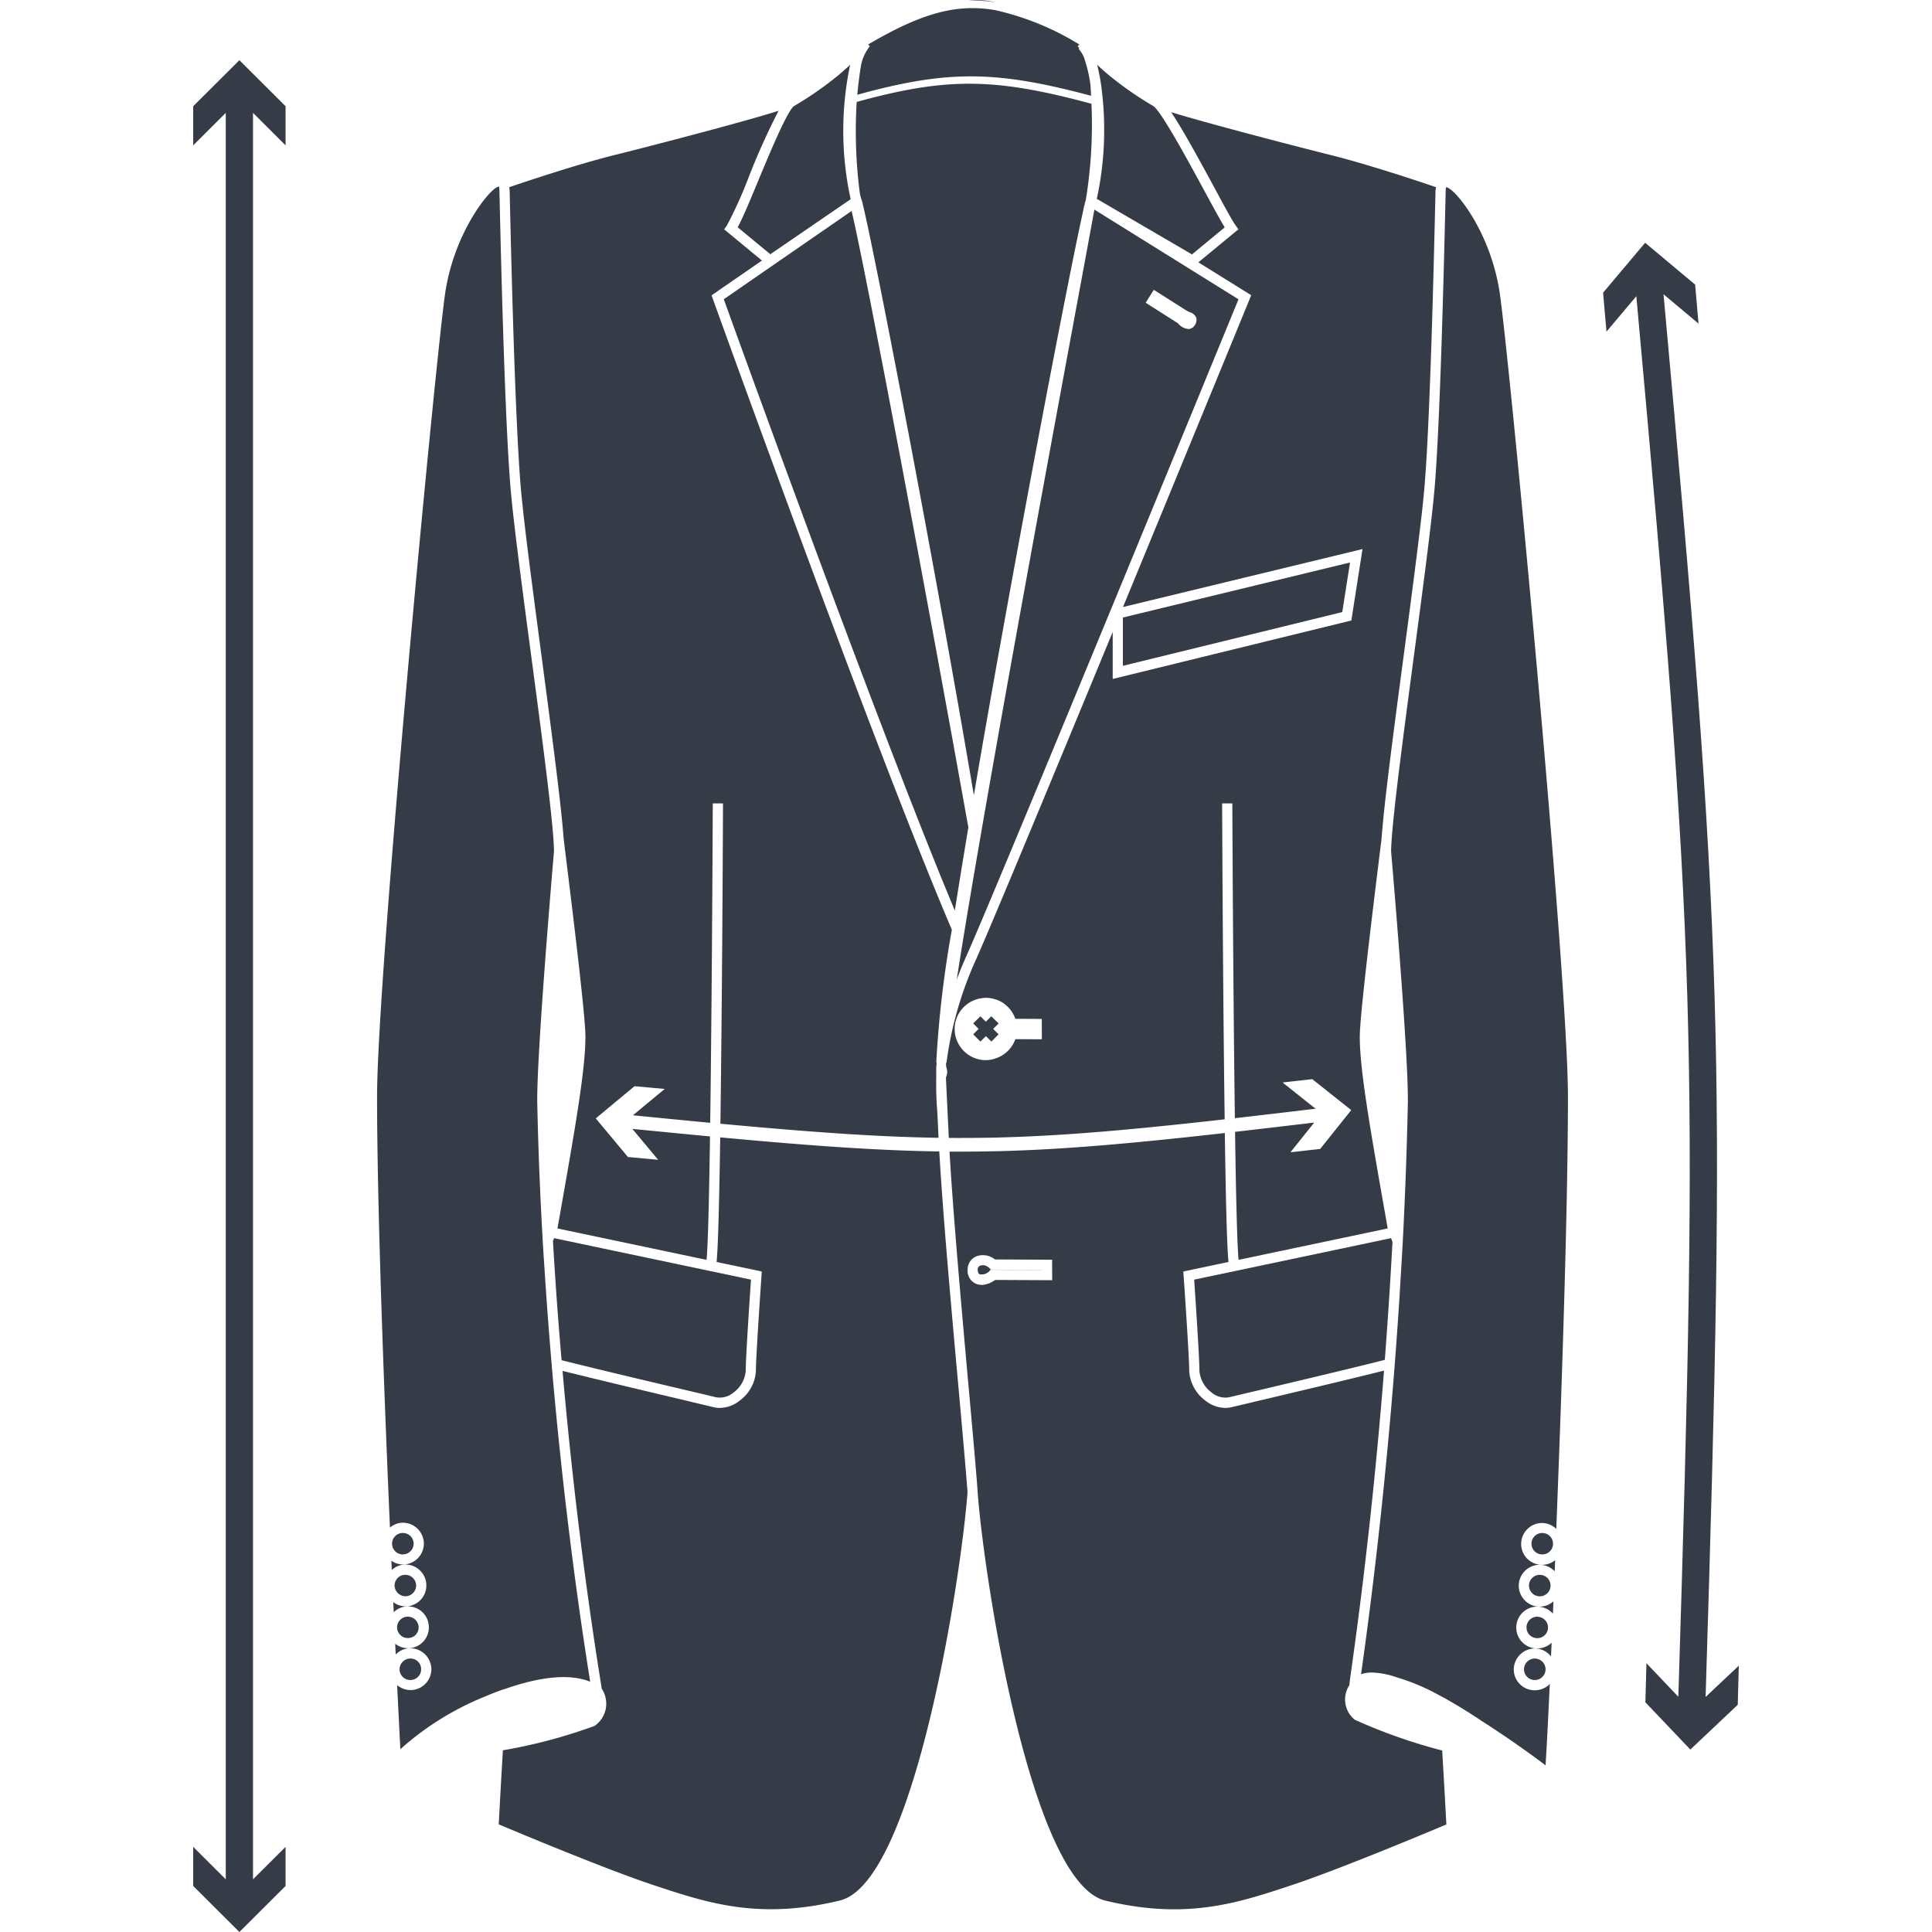 <svg id="アイコン" xmlns="http://www.w3.org/2000/svg" width="120" height="120" viewBox="0 0 120 120">
  <rect id="長方形_824" data-name="長方形 824" width="120" height="120" fill="#fff" opacity="0"/>
  <g id="_3" data-name="3" transform="translate(12 0)">
    <path id="パス_1409" data-name="パス 1409" d="M-441.23-432.124a8.241,8.241,0,0,1,1.691.125A4.668,4.668,0,0,0-441.23-432.124Z" transform="translate(489.382 432.152)" fill="#353c47"/>
    <path id="パス_1410" data-name="パス 1410" d="M-447.968-420.094c.031.119.061.241.1.351l.071.223-.009.007c.656,2.573,4.439,22.129,6.912,36.757,2.4-14.1,5.909-32.4,6.788-36.287l.049-.27a1.286,1.286,0,0,0,.043-.129c.006-.024.009-.032.014-.054l-.011-.006.068-.214a29.005,29.005,0,0,0,.353-5.991l-.438-.117c-5.561-1.463-8.491-1.5-13.691-.121-.146.039-.3.083-.452.124a29.848,29.848,0,0,0,.186,5.607Z" transform="translate(489.382 432.152)" fill="#353c47"/>
    <path id="パス_1411" data-name="パス 1411" d="M-434.056-426.32l.442.118c-.01-.216-.021-.433-.035-.652a8.658,8.658,0,0,0-.416-1.76,1.9,1.9,0,0,0-.25-.416l0,0c-.022-.026-.042-.062-.064-.085l.033-.036a1.273,1.273,0,0,0-.1-.136h0l.105-.1a17.009,17.009,0,0,0-5.23-2.136,8.012,8.012,0,0,0-1.675-.12c-1.879.064-3.764.816-6.215,2.254l.107.106h0a2.789,2.789,0,0,0-.544,1.165c-.106.645-.183,1.264-.235,1.852l.448-.123C-442.5-427.77-439.551-427.749-434.056-426.32Z" transform="translate(489.382 432.152)" fill="#353c47"/>
    <path id="パス_1412" data-name="パス 1412" d="M-395.444-326.751c1.262-40.716,1.088-46.485-2.614-87.125l2.174,1.823-.21-2.42-3.105-2.6-2.612,3.1.21,2.419,1.854-2.2c3.7,40.589,3.871,46.328,2.61,86.992l-1.982-2.085-.065,2.428,2.792,2.935,2.945-2.782.065-2.428Z" transform="translate(489.382 432.152)" fill="#353c47"/>
    <path id="パス_1413" data-name="パス 1413" d="M-489.382-425.553v2.429l2.023-2.018v109.719l-2.023-2.018v2.429l2.869,2.86,2.869-2.86v-2.429l-2.023,2.018V-425.142l2.023,2.018v-2.429l-2.869-2.86Z" transform="translate(489.382 432.152)" fill="#353c47"/>
    <path id="パス_1414" data-name="パス 1414" d="M-442.077-375.592c.252-1.6.534-3.338.841-5.173-2.4-13.45-6.356-34.52-7.249-38.285l-7.941,5.484C-455.479-410.938-446.691-386.605-442.077-375.592Z" transform="translate(489.382 432.152)" fill="#353c47"/>
    <path id="パス_1415" data-name="パス 1415" d="M-469.728-420.348h0c0,.049.007.276.015.647.206,9.014.41,13.795.569,16.334,0,.073.009.147.014.218.009.147.019.292.028.422.022.3.043.6.066.855.018.216.043.466.069.722.014.141.03.291.047.45.022.212.045.425.072.656l.019.172c.259,2.263.67,5.36,1.072,8.384.6,4.552,1.227,9.233,1.382,11.418.753,6.066,1.355,11.158,1.355,12.312,0,2.07-.651,5.758-1.637,11.342-.033.184-.067.378-.1.565l9.261,1.951c.089-.9.159-3.913.214-7.667-1.494-.141-3.1-.3-4.822-.467l1.6,1.918-1.874-.171-2-2.4,2.409-2,1.874.172-1.975,1.636c1.717.17,3.314.326,4.8.466.115-8.352.159-19.663.16-19.837l.634,0c0,.709-.046,11.71-.161,19.894,5.587.519,9.7.816,13.548.875l0-.056-.073-1.523a21.477,21.477,0,0,1-.065-2.339l-.011,0c.006-.043.009-.155.009-.427,0-.059.009-.17.026-.325h-.026a66.429,66.429,0,0,1,.969-8.252c-4.73-11.068-14.731-38.864-14.843-39.176l-.083-.229,3.13-2.161-2.348-1.938.171-.24a26.179,26.179,0,0,0,1.355-3.006,44.374,44.374,0,0,1,1.853-4.118c-2.32.736-8.374,2.3-10.228,2.759-2.357.588-5.638,1.693-6.5,1.988v.021A1.126,1.126,0,0,1-469.728-420.348Z" transform="translate(489.382 432.152)" fill="#353c47"/>
    <path id="パス_1416" data-name="パス 1416" d="M-443.041-360.633c-3.87-.058-7.994-.353-13.607-.875-.057,3.808-.131,6.859-.225,7.74l2.806.591-.019.274c0,.05-.346,4.969-.346,5.912a2.46,2.46,0,0,1-.989,1.821,2.042,2.042,0,0,1-1.252.467,1.648,1.648,0,0,1-.4-.049c-.241-.058-.85-.2-1.669-.4-2.115-.5-5.486-1.3-7.7-1.852.568,6.5,1.367,13.073,2.378,19.376.023.145.041.258.055.359a1.681,1.681,0,0,1-.443,2.316,32.525,32.525,0,0,1-5.694,1.515c-.139,2.331-.228,4.016-.259,4.6,1.129.476,6.657,2.792,9.6,3.768,3.375,1.122,6.562,2.179,11.594.961,4.647-1.129,7.553-20.276,7.924-25.363-.1-1.338-.309-3.7-.555-6.426C-442.286-350.787-442.821-356.758-443.041-360.633Z" transform="translate(489.382 432.152)" fill="#353c47"/>
    <path id="パス_1417" data-name="パス 1417" d="M-455.563-418.035l2.027,1.674,4.883-3.344.108-.074a19.841,19.841,0,0,1-.033-8.345c-.064.06-.128.115-.193.173-.273.247-.545.485-.768.655a21.21,21.21,0,0,1-2.509,1.722c-.408.235-1.558,3.006-2.245,4.661C-454.8-419.683-455.256-418.594-455.563-418.035Z" transform="translate(489.382 432.152)" fill="#353c47"/>
    <path id="パス_1418" data-name="パス 1418" d="M-417.236-325.336a1.618,1.618,0,0,1-.33-2.154c.005-.142.035-.364.088-.738.877-6.185,1.565-12.514,2.06-18.793-2.211.554-5.631,1.363-7.769,1.869-.828.2-1.444.341-1.688.4a1.64,1.64,0,0,1-.4.049,2.05,2.05,0,0,1-1.254-.467,2.459,2.459,0,0,1-.988-1.821c0-.943-.344-5.862-.348-5.912l-.019-.274,2.807-.591c-.1-.9-.172-4.077-.23-8.011-5.777.651-9.972,1.022-13.99,1.127l-.318.006-.318.006c-.576.011-1.15.018-1.725.018-.248,0-.5,0-.747,0,.221,3.865.753,9.8,1.19,14.673.075.827.145,1.614.211,2.355s.126,1.413.178,2.026c.071.829.129,1.541.168,2.079l0,.021c.367,5.086,3.265,24.233,7.924,25.364,5.034,1.218,8.218.16,11.588-.96,2.946-.977,8.475-3.293,9.6-3.769-.031-.581-.12-2.264-.259-4.592A33.623,33.623,0,0,1-417.236-325.336Zm-18.793-27.3-3.54-.017a1.1,1.1,0,0,1-.2.123,1.2,1.2,0,0,1-.327.135,1.253,1.253,0,0,1-.287.054c-.011,0-.022-.005-.033-.006a.983.983,0,0,1-.293-.047.871.871,0,0,1-.571-.888.874.874,0,0,1,.578-.849,1.053,1.053,0,0,1,.4-.059,1.164,1.164,0,0,1,.315.05,1.184,1.184,0,0,1,.309.147,1.155,1.155,0,0,1,.1.067l3.546.018Z" transform="translate(489.382 432.152)" fill="#353c47"/>
    <path id="パス_1419" data-name="パス 1419" d="M-424.633-418.149l.171.24-2.487,2.051,3.282,2.043-.1.247c-.075.183-3.856,9.4-7.863,19.119l14.876-3.6-.693,4.437-14.823,3.631V-392.9l-.258.625c-2.755,6.673-5.488,13.267-7.092,17.06l-.042.1c-.065.155-.131.312-.193.457l-.217.511-.074.174c-.253.591-.459,1.066-.609,1.406-.021.045-.048.107-.066.148-.1.211-.184.42-.27.628a22.664,22.664,0,0,0-1.505,5.653h-.023a.992.992,0,0,0,.025.309.775.775,0,0,1-.033.593c.005.194.034.79.1,2.146l.073,1.523c0,.028,0,.064.005.093.858.007,1.708,0,2.561-.014l.318-.006c.106,0,.213-.006.319-.009,4-.106,8.174-.476,13.936-1.126-.113-8.154-.156-18.92-.158-19.621l.634,0c0,.172.045,11.229.157,19.551,1.549-.177,3.212-.373,5.014-.588l-2.051-1.63,1.846-.207,2.419,1.923-1.929,2.411-1.846.207,1.477-1.845c-1.766.212-3.4.4-4.918.577.056,3.886.128,7.032.219,7.951l9.262-1.951c-.033-.19-.068-.387-.1-.573-.984-5.579-1.634-9.266-1.634-11.334,0-1.154.6-6.239,1.353-12.3.155-2.209.778-6.893,1.384-11.448.411-3.093.8-6.052,1.058-8.254q.1-.842.158-1.456c.022-.228.045-.456.062-.653.022-.253.043-.54.064-.841l.012-.164c.02-.3.041-.616.06-.953.006-.1.012-.205.018-.307.01-.187.021-.38.031-.576.172-3.285.336-8.276.488-14.917.01-.413.016-.666.018-.718a1.024,1.024,0,0,1,.031-.161v-.017c-.867-.3-4.149-1.4-6.5-1.988-1.783-.444-7.459-1.908-9.955-2.673.654.967,1.543,2.577,2.624,4.572C-425.4-419.462-424.861-418.466-424.633-418.149ZM-436.67-367.6l-1.647-.008a1.931,1.931,0,0,1-.588.843,1.972,1.972,0,0,1-.338.226,1.965,1.965,0,0,1-.331.136,1.924,1.924,0,0,1-.571.1,1.942,1.942,0,0,1-1.942-1.938,1.935,1.935,0,0,1,1.721-1.915,1.817,1.817,0,0,1,.221-.022,1.933,1.933,0,0,1,.472.064c.02.005.039.012.059.018a2.022,2.022,0,0,1,.2.062,2.04,2.04,0,0,1,.337.177c.053.035.1.077.147.116a2.08,2.08,0,0,1,.2.184,1.941,1.941,0,0,1,.411.683l1.645.009Z" transform="translate(489.382 432.152)" fill="#353c47"/>
    <path id="パス_1420" data-name="パス 1420" d="M-417.53-397.215l-.276.067-13.832,3.351v3l13.351-3.27.276-.068Z" transform="translate(489.382 432.152)" fill="#353c47"/>
    <path id="パス_1421" data-name="パス 1421" d="M-439.848-353.3l-.094-.106a.43.43,0,0,0-.09-.063.539.539,0,0,0-.3-.1l-.015,0a.435.435,0,0,0-.139.024.243.243,0,0,0-.167.257c0,.24.1.277.144.29a.416.416,0,0,0,.126,0,.545.545,0,0,0,.324-.1c.033-.024.079-.036.1-.066l.1-.121h.132l3.061.015v-.007l-3.06-.015Z" transform="translate(489.382 432.152)" fill="#353c47"/>
    <path id="パス_1422" data-name="パス 1422" d="M-440.489-380.149c-.056.32-.11.637-.164.95-.051.293-.1.584-.15.872l-.013.078c-.245,1.431-.472,2.783-.677,4.033-.065.395-.127.777-.187,1.151-.1.621-.194,1.212-.281,1.768.153-.412.32-.832.51-1.262.018-.039.032-.077.05-.117.077-.172.179-.406.292-.665.206-.476.47-1.092.78-1.825l.056-.133.216-.511.209-.5.026-.061c1.759-4.18,4.554-10.931,7.292-17.567l.084-.2c3.74-9.068,7.343-17.849,7.989-19.423l-8.952-5.573c-.666,3.707-4.56,24.416-7.067,38.91Zm10.771-34,2.041,1.293a2.111,2.111,0,0,0,.207.1.592.592,0,0,1,.394.351.579.579,0,0,1-.113.474.466.466,0,0,1-.365.213h-.032a.949.949,0,0,1-.638-.361l-2-1.269Z" transform="translate(489.382 432.152)" fill="#353c47"/>
    <path id="パス_1423" data-name="パス 1423" d="M-466.969-355.249l-.067.182c.011.2.024.4.036.6.133,2.245.3,4.519.5,6.8,2.24.564,5.863,1.42,7.905,1.9.822.194,1.432.339,1.675.4a1.332,1.332,0,0,0,1.109-.3,1.865,1.865,0,0,0,.747-1.323c0-.844.254-4.616.328-5.681l-12.129-2.555Z" transform="translate(489.382 432.152)" fill="#353c47"/>
    <path id="パス_1424" data-name="パス 1424" d="M-475.537-333.708a.662.662,0,0,0-.225-.46.664.664,0,0,0-.442-.168l-.042,0a.659.659,0,0,0-.459.222.656.656,0,0,0-.168.481h0a.685.685,0,0,0,.708.627A.67.67,0,0,0-475.537-333.708Z" transform="translate(489.382 432.152)" fill="#353c47"/>
    <path id="パス_1425" data-name="パス 1425" d="M-475.549-330.627a.655.655,0,0,0,.166-.481.666.666,0,0,0-.224-.461.661.661,0,0,0-.441-.168l-.041,0a.669.669,0,0,0-.629.7h0a.659.659,0,0,0,.223.458.631.631,0,0,0,.484.166A.654.654,0,0,0-475.549-330.627Z" transform="translate(489.382 432.152)" fill="#353c47"/>
    <path id="パス_1426" data-name="パス 1426" d="M-475.394-328.027a.661.661,0,0,0,.168-.482.658.658,0,0,0-.709-.627.671.671,0,0,0-.629.706.668.668,0,0,0,.709.626A.662.662,0,0,0-475.394-328.027Z" transform="translate(489.382 432.152)" fill="#353c47"/>
    <path id="パス_1427" data-name="パス 1427" d="M-475.691-336.311a.669.669,0,0,0-.667-.625h-.041a.661.661,0,0,0-.462.223.664.664,0,0,0-.168.48h0a.665.665,0,0,0,.225.461.638.638,0,0,0,.481.165A.671.671,0,0,0-475.691-336.311Z" transform="translate(489.382 432.152)" fill="#353c47"/>
    <path id="パス_1428" data-name="パス 1428" d="M-469.91-327.285c1.666-.575,3.724-1.011,5.186-.411h0c-1.012-6.337-1.809-12.944-2.374-19.469-.009-.112-.018-.223-.028-.334l-.027-.334q-.17-2.008-.308-4c-.032-.449-.061-.9-.09-1.343-.008-.132-.018-.265-.026-.4-.016-.264-.037-.53-.053-.793,0-.048-.006-.1-.009-.144q-.02-.327-.038-.654c-.163-2.874-.277-5.7-.334-8.45-.059-2.884.993-15.141,1.038-15.662,0-.175-.011-.408-.029-.684-.14-2.079-.771-6.83-1.385-11.447-.41-3.081-.8-6.027-1.056-8.236q-.1-.849-.166-1.534c-.024-.24-.046-.462-.061-.643-.011-.128-.023-.269-.034-.422-.019-.245-.038-.519-.056-.8-.162-2.468-.374-7.272-.588-16.651-.008-.365-.014-.589-.016-.638-.006-.2-.02-.237-.031-.237s-.014.017-.015.017c-.45,0-2.694,2.679-3.3,6.468-.536,3.34-4.252,42.46-4.252,50.043,0,6.677.409,17.711.8,26.771a1.286,1.286,0,0,1,.727-.3,1.312,1.312,0,0,1,1.378,1.218,1.307,1.307,0,0,1-1.227,1.376l-.082,0a1.276,1.276,0,0,1-.706-.234c.009.193.017.382.026.572a1.283,1.283,0,0,1,.763-.333,1.283,1.283,0,0,1,.942.324,1.286,1.286,0,0,1,.438.895,1.3,1.3,0,0,1-1.223,1.376l-.075,0a1.291,1.291,0,0,1-.755-.264c.01.212.02.42.029.628a1.288,1.288,0,0,1,.8-.362,1.316,1.316,0,0,1,.944.325,1.286,1.286,0,0,1,.435.9,1.281,1.281,0,0,1-.324.939,1.29,1.29,0,0,1-.9.434q-.041,0-.081,0a1.285,1.285,0,0,1-.782-.279c.01.226.021.449.031.668a1.291,1.291,0,0,1,.833-.386,1.319,1.319,0,0,1,1.379,1.22,1.291,1.291,0,0,1-.327.941,1.3,1.3,0,0,1-.9.434l-.077,0a1.3,1.3,0,0,1-.819-.306c.083,1.7.151,3.063.2,3.978a17.932,17.932,0,0,1,5.185-3.24c.235-.1.495-.208.771-.314.1-.039.217-.077.324-.116S-470.022-327.246-469.91-327.285Z" transform="translate(489.382 432.152)" fill="#353c47"/>
    <path id="パス_1429" data-name="パス 1429" d="M-427.347-416.35l2.035-1.68c-.282-.458-.73-1.285-1.271-2.284-.949-1.752-2.715-5.011-3.181-5.26h0a21.27,21.27,0,0,1-2.512-1.723l-.022-.018c-.264-.2-.591-.493-.912-.788l-.024-.021a12.462,12.462,0,0,1,.3,1.7,20.286,20.286,0,0,1-.323,6.623Z" transform="translate(489.382 432.152)" fill="#353c47"/>
    <path id="パス_1430" data-name="パス 1430" d="M-426.883-346.991a1.867,1.867,0,0,0,.746,1.323,1.329,1.329,0,0,0,1.111.3c.245-.06.862-.206,1.692-.4,2.061-.488,5.736-1.357,7.965-1.919q.256-3.348.44-6.667c.012-.216.027-.435.038-.651-.029-.08-.062-.172-.089-.244l-.1.022-12.13,2.555C-427.139-351.606-426.883-347.835-426.883-346.991Z" transform="translate(489.382 432.152)" fill="#353c47"/>
    <path id="パス_1431" data-name="パス 1431" d="M-406.054-329.137a.671.671,0,0,0-.668.628.66.66,0,0,0,.167.482.658.658,0,0,0,.46.223.659.659,0,0,0,.487-.168.656.656,0,0,0,.222-.457h0a.671.671,0,0,0-.628-.706Z" transform="translate(489.382 432.152)" fill="#353c47"/>
    <path id="パス_1432" data-name="パス 1432" d="M-411.555-420.522l-.009,0c0,.013-.018.072-.023.2h0c0,.052-.008.3-.017.709-.168,7.32-.35,12.645-.542,15.891v.023c-.027.46-.055.879-.082,1.254l-.007.086c-.014.191-.028.374-.043.545s-.037.4-.061.638c-.045.453-.1.958-.165,1.519-.255,2.206-.646,5.153-1.057,8.235-.613,4.617-1.245,9.369-1.386,11.475-.019.284-.03.523-.03.7.044.494,1.1,12.751,1.038,15.635-.058,2.8-.163,5.638-.311,8.509-.012.237-.027.474-.04.711l-.005.1c-.015.267-.033.537-.048.806-.009.157-.019.315-.029.472-.027.461-.053.921-.082,1.383q-.12,1.887-.265,3.783c-.009.111-.016.222-.025.333s-.016.222-.025.333c-.5,6.354-1.189,12.76-2.076,19.021a1.952,1.952,0,0,1,.474-.1c.069-.005.14-.008.214-.008a5.241,5.241,0,0,1,1.532.3,13.267,13.267,0,0,1,2.613,1.1c.11.059.218.114.331.176s.218.124.329.187c.627.359,1.3.778,2.01,1.253,1.71,1.09,3.217,2.189,3.958,2.747.056-.85.15-2.657.263-5.075-.025.026-.037.06-.063.084a1.3,1.3,0,0,1-.869.33l-.078,0a1.3,1.3,0,0,1-.9-.435,1.289,1.289,0,0,1-.325-.941,1.322,1.322,0,0,1,1.378-1.219,1.289,1.289,0,0,1,.932.495c.013-.282.026-.569.039-.863-.012.012-.017.028-.029.039a1.3,1.3,0,0,1-.861.326l-.082,0a1.289,1.289,0,0,1-.895-.432,1.286,1.286,0,0,1-.326-.943,1.283,1.283,0,0,1,.433-.893,1.308,1.308,0,0,1,.947-.326,1.3,1.3,0,0,1,.892.434c.011-.251.021-.5.032-.762a1.3,1.3,0,0,1-.851.326l-.074,0a1.308,1.308,0,0,1-1.226-1.374,1.3,1.3,0,0,1,1.381-1.221,1.291,1.291,0,0,1,.849.4c.009-.227.019-.459.028-.69a1.283,1.283,0,0,1-.8.288l-.083,0a1.3,1.3,0,0,1-.9-.434,1.285,1.285,0,0,1-.325-.941,1.281,1.281,0,0,1,.434-.893,1.276,1.276,0,0,1,.944-.326,1.288,1.288,0,0,1,.8.363c.363-9.152.725-20.258.725-26.83,0-7.617-3.717-46.717-4.254-50.043C-408.84-417.826-411.039-420.484-411.555-420.522Z" transform="translate(489.382 432.152)" fill="#353c47"/>
    <path id="パス_1433" data-name="パス 1433" d="M-405.9-331.737a.665.665,0,0,0-.443.169.657.657,0,0,0-.223.457.66.66,0,0,0,.167.485.656.656,0,0,0,.459.221.659.659,0,0,0,.484-.165.657.657,0,0,0,.224-.46h0a.668.668,0,0,0-.627-.7Z" transform="translate(489.382 432.152)" fill="#353c47"/>
    <path id="パス_1434" data-name="パス 1434" d="M-405.59-336.936a.664.664,0,0,0-.443.168.658.658,0,0,0-.223.457.662.662,0,0,0,.166.484.663.663,0,0,0,.46.222.686.686,0,0,0,.487-.166.658.658,0,0,0,.221-.459v0a.655.655,0,0,0-.168-.48.656.656,0,0,0-.458-.223Z" transform="translate(489.382 432.152)" fill="#353c47"/>
    <path id="パス_1435" data-name="パス 1435" d="M-405.744-334.335a.67.67,0,0,0-.669.627.673.673,0,0,0,.631.705.665.665,0,0,0,.706-.627h0a.655.655,0,0,0-.167-.481.659.659,0,0,0-.46-.222Z" transform="translate(489.382 432.152)" fill="#353c47"/>
    <path id="パス_1436" data-name="パス 1436" d="M-439.688-368.251l.3-.3.017-.017.016-.016-.03-.029-.2-.194-.078-.078-.147-.146-.124.124-.021.021-.195.194-.339-.338-.225.224h0l-.223.222.077.077.263.262-.28.28-.059.059.224.223.226.225.339-.338.182.181.158.157.156-.156.082-.082.118-.117.093-.093-.023-.023-.055-.054-.262-.261,0,0Z" transform="translate(489.382 432.152)" fill="#353c47"/>
  </g>
</svg>
